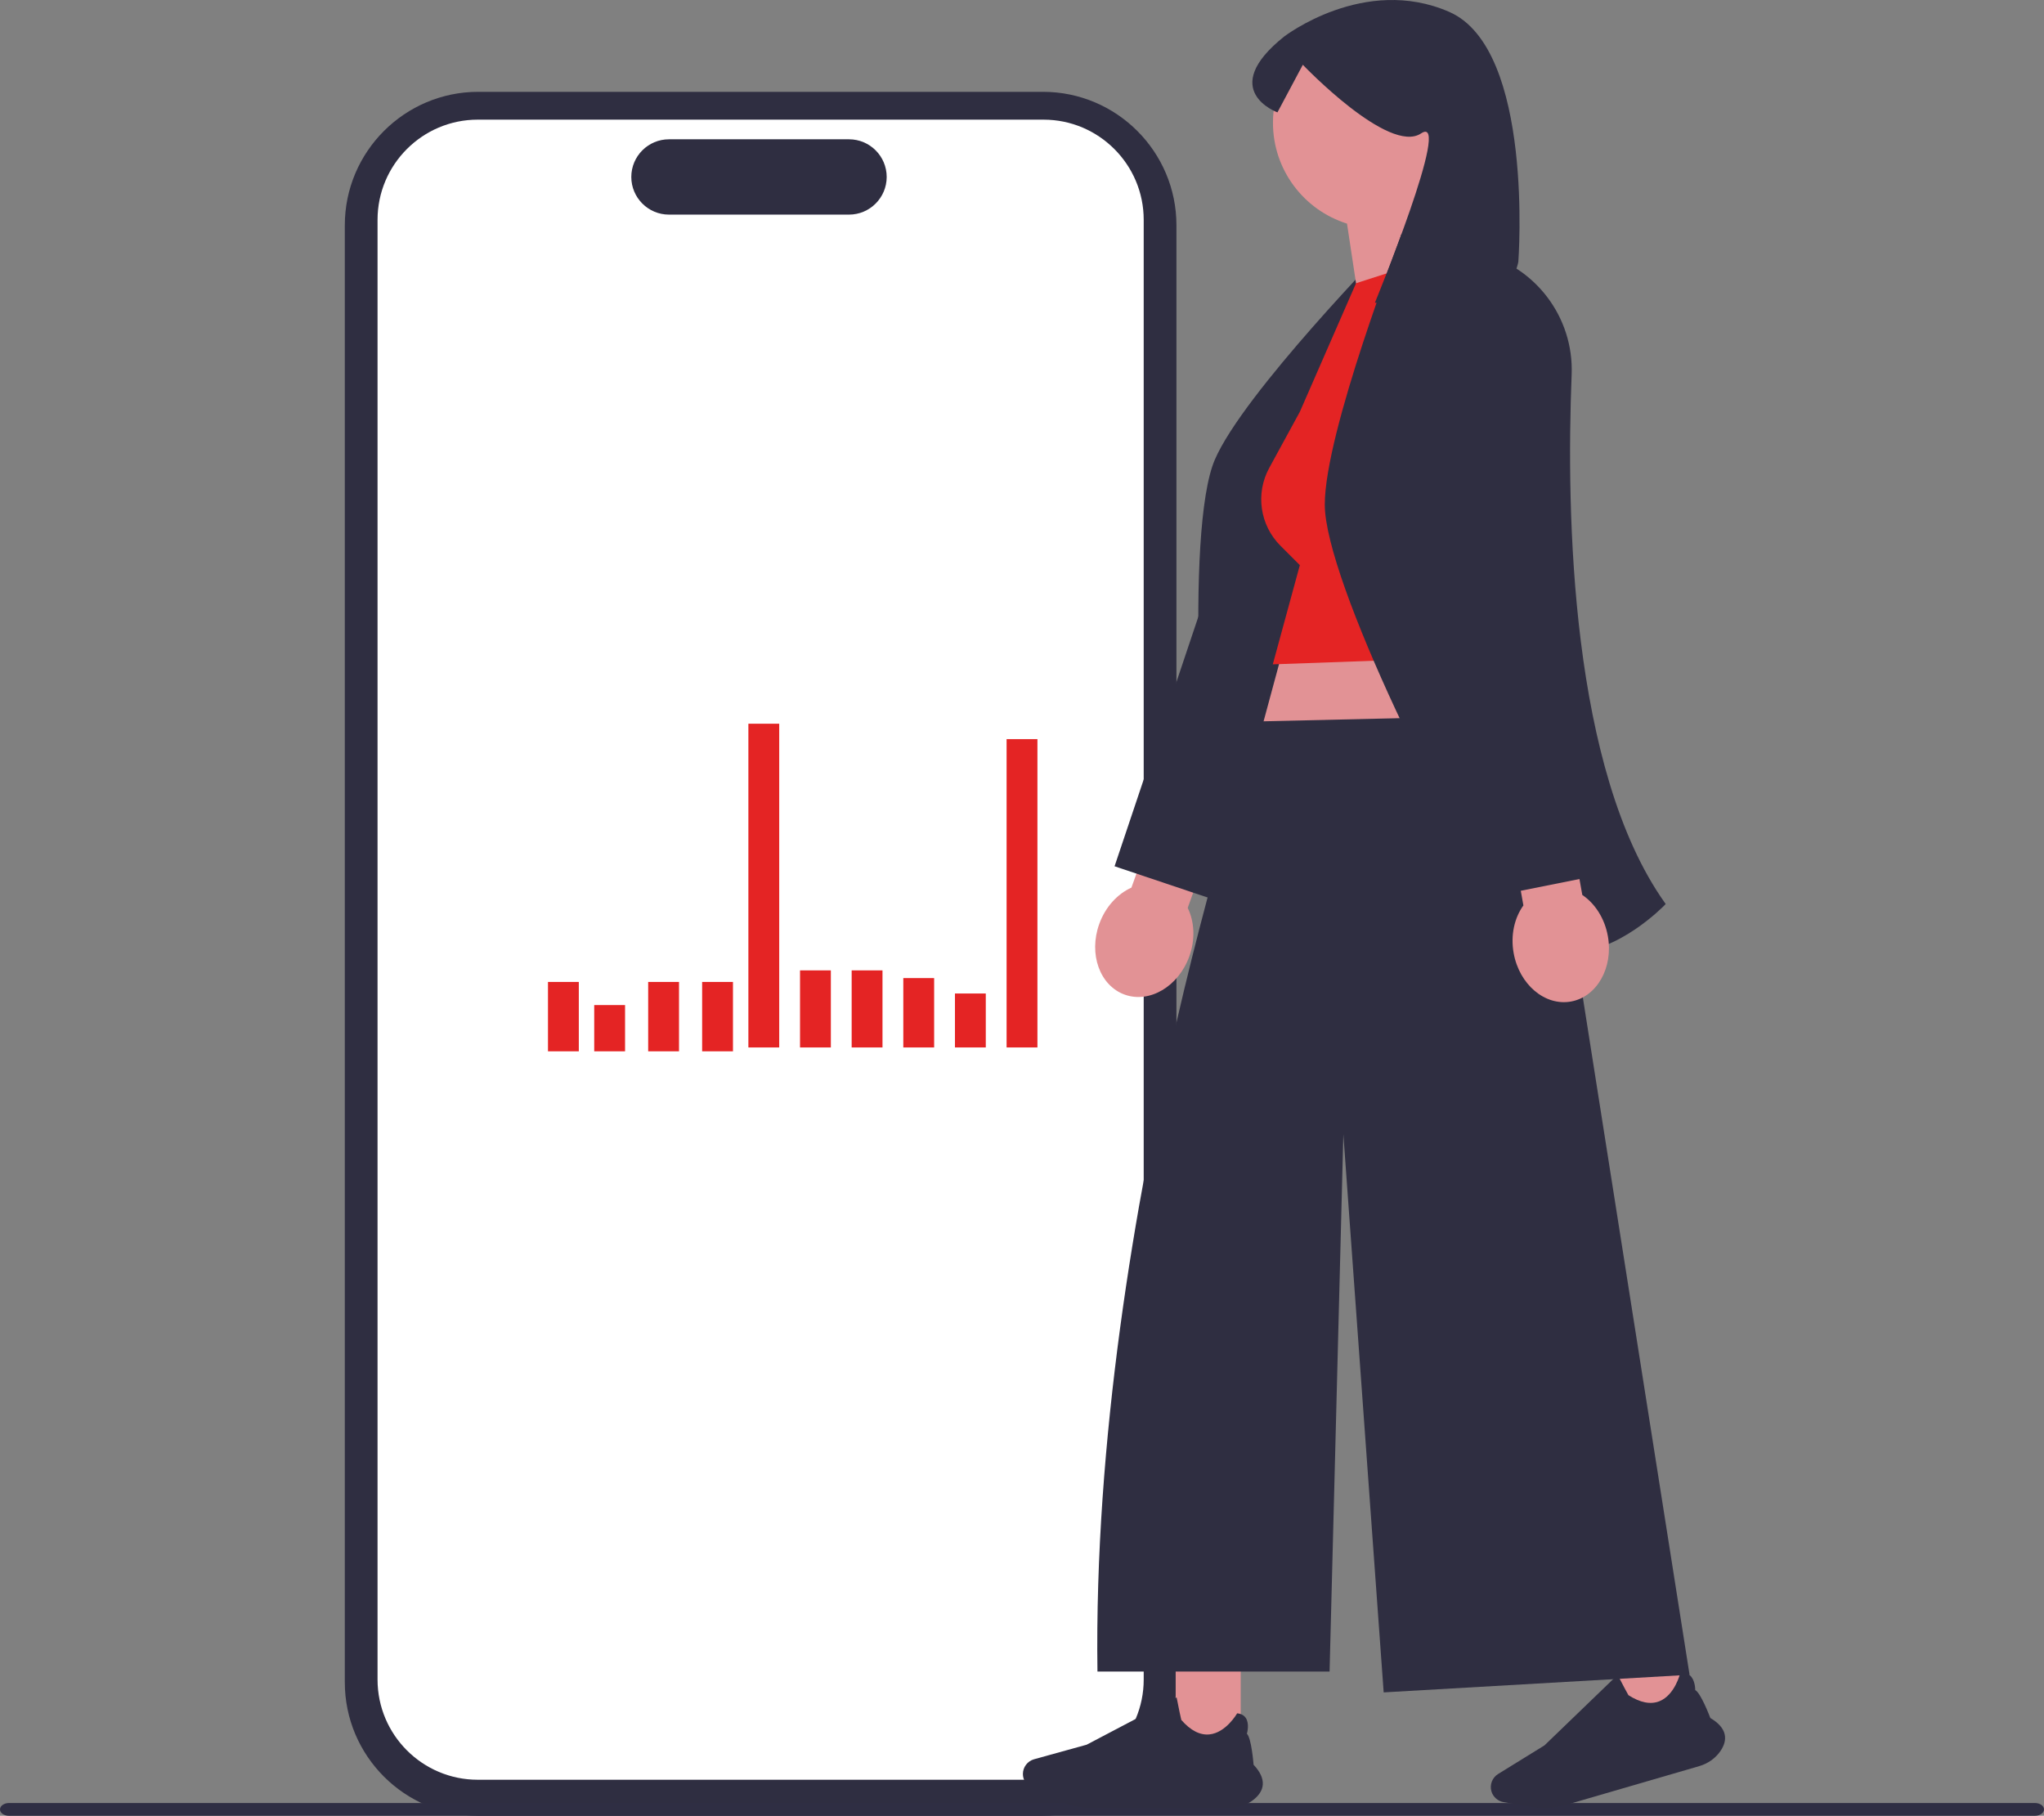 <svg xmlns="http://www.w3.org/2000/svg" width="711.553" height="632.075" viewBox="0 0 711.553 632.075" xmlns:xlink="http://www.w3.org/1999/xlink" role="img" artist="Katerina Limpitsouni" source="https://undraw.co/"><rect x="0" y="0" width="711.553" height="632.075" fill="#808080" stroke="none"/><path d="M363.085,632.061h-196.593c-25.616,0-46.456-20.84-46.456-46.456V78.42c0-25.616,20.84-46.456,46.456-46.456h196.593c25.616,0,46.456,20.84,46.456,46.456v507.185c0,25.616-20.84,46.456-46.456,46.456Z" fill="#2f2e41"/><path d="M363.285,619.523h-196.994c-19.221,0-34.858-15.638-34.858-34.858V76.51c0-19.221,15.637-34.858,34.858-34.858h196.994c19.221,0,34.858,15.638,34.858,34.858v508.155c0,19.221-15.638,34.858-34.858,34.858h0Z" fill="#fff"/><path d="M295.563,74.705h-62.688c-7.227,0-13.108-5.88-13.108-13.108s5.88-13.108,13.108-13.108h62.688c7.228,0,13.108,5.88,13.108,13.108s-5.88,13.108-13.108,13.108Z" fill="#2f2e41"/><rect x="350.413" y="257.289" width="10.733" height="107.328" fill="#e42424"/><rect x="332.435" y="345.835" width="10.733" height="18.782" fill="#e42424"/><rect x="314.458" y="340.469" width="10.733" height="24.149" fill="#e42424"/><rect x="296.48" y="337.786" width="10.733" height="26.832" fill="#e42424"/><rect x="278.503" y="337.786" width="10.733" height="26.832" fill="#e42424"/><rect x="260.526" y="251.923" width="10.733" height="112.695" fill="#e42424"/><rect x="244.426" y="341.81" width="10.733" height="24.149" fill="#e42424"/><rect x="225.644" y="341.81" width="10.733" height="24.149" fill="#e42424"/><rect x="190.762" y="341.81" width="10.733" height="24.149" fill="#e42424"/><rect x="206.861" y="349.86" width="10.733" height="16.099" fill="#e42424"/><path d="M0,629.848c0,1.239,1.41,2.228,3.177,2.228h705.2c1.753,0,3.176-.989,3.176-2.228s-1.41-2.228-3.176-2.228H3.177c-1.753,0-3.177.989-3.177,2.228Z" fill="#2f2e43"/><path d="M413.461,316.035l12.084-33.562-19.596-7.055-12.084,33.562c-4.831,2.182-9.045,6.678-11.198,12.658-3.767,10.462.199,21.469,8.856,24.587,8.658,3.117,18.73-2.837,22.497-13.298,2.153-5.979,1.771-12.13-.559-16.891v0Z" fill="#e29295"/><polyline points="443.017 137.675 388.002 301.546 422.283 313.055 486.966 153.969" fill="#2f2e41"/><path d="M440.155,337.103c-.584-.25-1.158-.52-1.725-.815-6.762-3.513-11.171-9.83-13.106-18.775-7.282-33.667-12.843-133.13-2.446-157.435,9.935-23.226,60.574-74.827,61.091-75.55l.332-.465,22.431,16.52c16.11,11.864,21.561,33.596,12.962,51.674-21.009,44.169-54.463,126.529-42.479,181.869l.099.457-.43.182c-.899.379-21.425,8.885-36.728,2.339v0Z" fill="#2f2e41"/><polygon points="518.98 205.077 533.266 256.747 438.653 255.62 451.4 208.456 518.98 205.077" fill="#e29295"/><rect x="409.274" y="578.882" width="22.636" height="29.834" fill="#e29295"/><path d="M428.046,629.307h-48.116c-4.112,0-8.245-.942-11.952-2.723l-8.87-4.264c-1.834-.882-3.019-2.766-3.019-4.801,0-2.386,1.606-4.498,3.906-5.134l18.3-5.064,31.307-16.456.023.119c.586,2.965,1.493,7.445,1.608,7.717,3.21,3.678,6.509,5.373,9.803,5.039,5.746-.582,9.565-7.217,9.603-7.284l.029-.051.059.006c1.345.139,2.341.682,2.958,1.613,1.311,1.976.511,5.02.38,5.479,1.57,1.536,2.274,10.113,2.329,10.805,2.27,2.406,3.348,4.719,3.205,6.874-.125,1.885-1.17,3.635-3.106,5.202-2.329,1.886-5.329,2.924-8.446,2.924l-0.0 0Z" fill="#2f2e41"/><rect x="563.181" y="567.843" width="22.636" height="29.834" transform="translate(-139.914 183.671) rotate(-16.22)" fill="#e29295"/><path d="M591.575,614.772l-46.2,13.44c-3.949,1.149-8.18,1.399-12.237.724l-9.708-1.616c-2.007-.334-3.672-1.813-4.24-3.767-.667-2.291.286-4.767,2.317-6.021l16.157-9.974,25.464-24.545.056.107c1.39,2.684,3.513,6.732,3.699,6.96,4.11,2.635,7.75,3.341,10.82,2.1,5.354-2.164,7.169-9.602,7.186-9.677l.014-.057.058-.011c1.331-.242,2.438.001,3.291.722,1.811,1.532,1.893,4.677,1.895,5.155,1.936,1.036,5.008,9.075,5.254,9.724,2.851,1.676,4.533,3.595,4.998,5.705.406,1.844-.108,3.817-1.529,5.863-1.71,2.461-4.3,4.297-7.293,5.167v-0Z" fill="#2f2e41"/><path d="M535.519,248.862l-96.866,2.253s-58.862,169.674-56.61,330.742h80.805l4.797-186.974,14.036,194.231,106.483-6.131-52.646-334.121v0Z" fill="#2f2e41"/><path d="M516.741,42.721c0-20.324-16.476-36.799-36.799-36.799s-36.799,16.476-36.799,36.799c0,16.483,10.837,30.432,25.774,35.117l7.114,47.015,36.266-30.222s-7.835-9.979-12.036-21.231c9.93-6.59,16.481-17.867,16.481-30.679v0Z" fill="#e29295"/><path d="M518.433,83.694l-46.369,14.894-19.565,44.76-10.656,19.536c-4.851,8.894-3.263,19.92,3.9,27.084l6.755,6.755-9.419,34.537,87.911-3.14,5.582-78.142c.461-6.449-.355-12.926-2.399-19.06l-15.741-47.223h0Z" fill="#e42424"/><path d="M528.557,91.071s-1.718,13.037-17.639,13.463c-21.53.576-32.296.864-32.296.864,0,0,27.301-66.44,16.075-58.955-11.226,7.485-41.161-23.894-41.161-23.894l-8.833,16.566s-21.102-7.642,2.285-26.354c0,0,27.904-21.573,57.528-8.618,29.624,12.955,24.042,86.929,24.042,86.929h0Z" fill="#2f2e41"/><path d="M546.684,331.616c-.635,0-1.269-.023-1.906-.071-7.598-.571-14.137-4.645-19.434-12.108-19.935-28.091-64.164-117.353-64.164-143.788,0-25.262,26.266-92.62,26.457-93.488l.122-.558,27.12,6.367c19.478,4.573,33.036,22.41,32.24,42.413-1.946,48.872-.315,137.752,32.467,183.92l.271.381-.323.336c-.678.702-16.204,16.595-32.849,16.595l0-0Z" fill="#2f2e41"/><path d="M550.827,311.529l-6.252-35.119-20.505,3.65,6.252,35.119c-3.1,4.3-4.513,10.298-3.399,16.555,1.949,10.947,10.873,18.514,19.932,16.901,9.06-1.613,14.824-11.795,12.875-22.741-1.114-6.256-4.51-11.399-8.904-14.364Z" fill="#e29295"/><polyline points="487.553 142.172 521.535 311.657 556.991 304.549 533.774 134.392" fill="#2f2e41"/></svg>